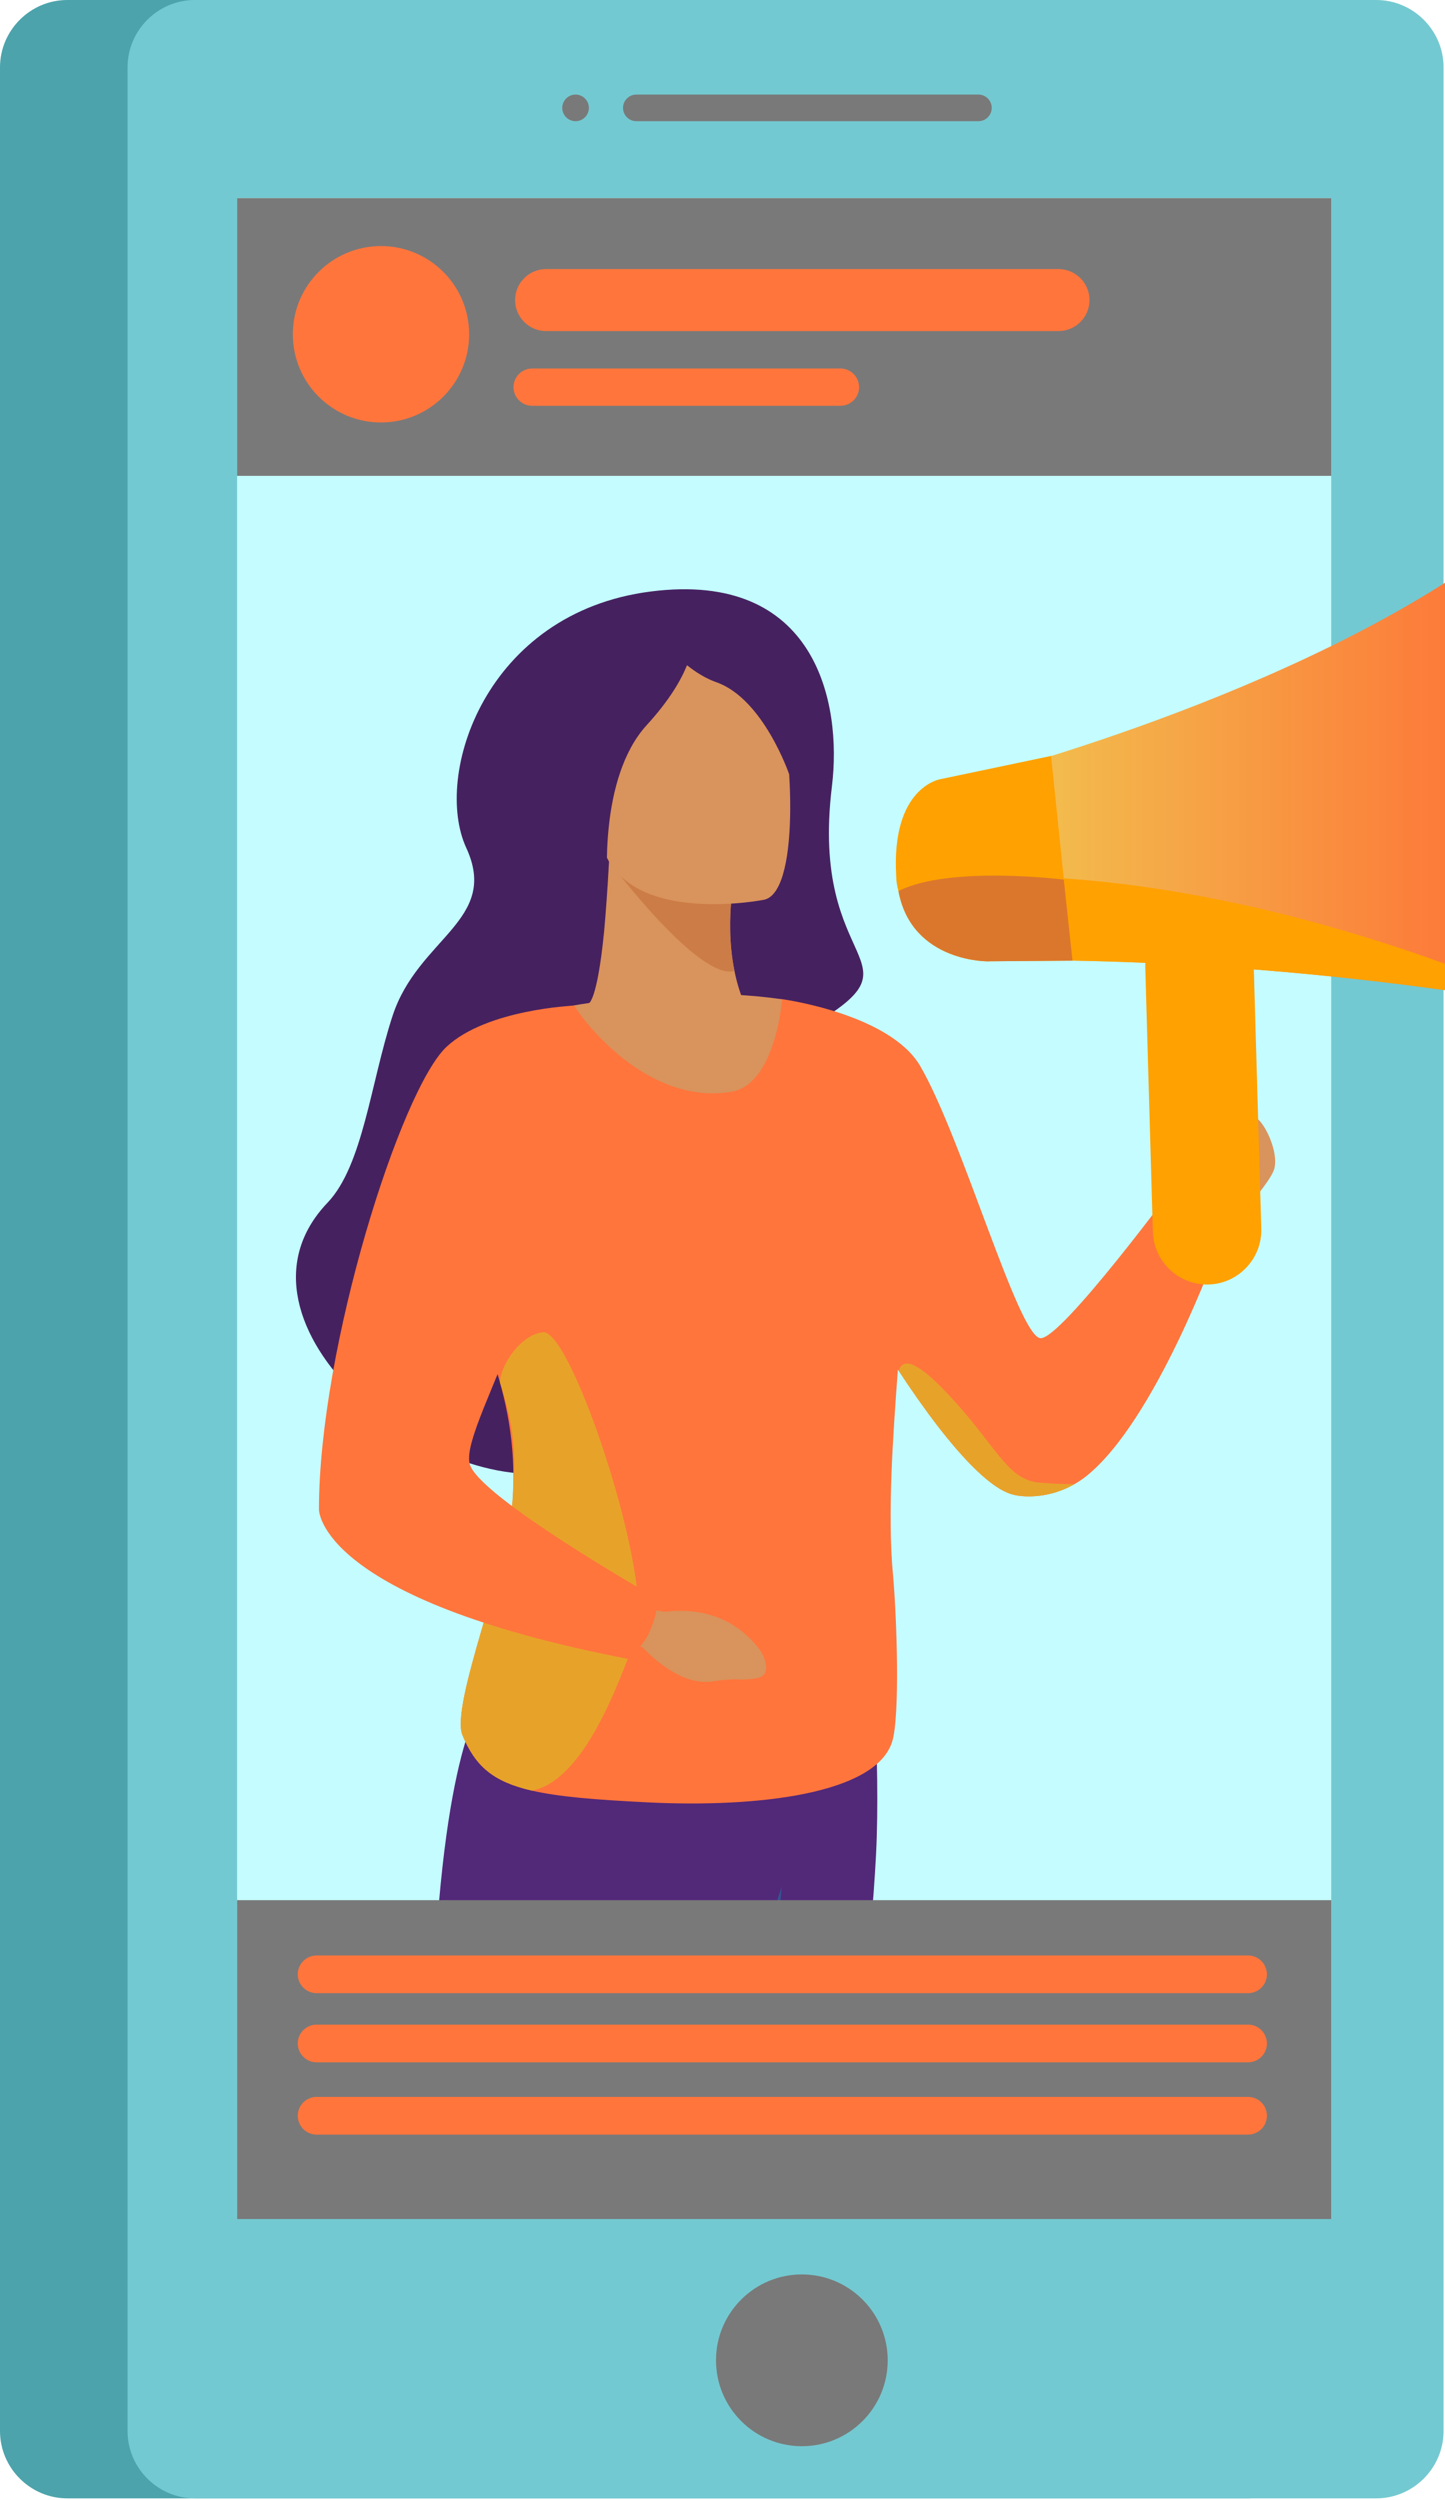 <?xml version="1.0" encoding="UTF-8" standalone="no"?>
<!DOCTYPE svg PUBLIC "-//W3C//DTD SVG 1.1//EN" "http://www.w3.org/Graphics/SVG/1.1/DTD/svg11.dtd">
<svg width="100%" height="100%" viewBox="0 0 728 1259" version="1.1" xmlns="http://www.w3.org/2000/svg" xmlns:xlink="http://www.w3.org/1999/xlink" xml:space="preserve" xmlns:serif="http://www.serif.com/" style="fill-rule:evenodd;clip-rule:evenodd;stroke-linejoin:round;stroke-miterlimit:2;">
    <g transform="matrix(1,0,0,1,-1357.85,-480.077)">
        <g>
            <path d="M1986.93,480.077L1391.77,480.077C1373.11,480.077 1357.85,495.344 1357.85,514.003L1357.85,1704.18C1357.85,1722.84 1373.11,1738.11 1391.77,1738.11L1986.93,1738.11C2005.59,1738.11 2020.86,1722.84 2020.86,1704.18L2020.86,514.003C2020.86,495.344 2005.59,480.077 1986.93,480.077Z" style="fill:rgb(76,163,171);fill-rule:nonzero;"/>
            <path d="M2051.2,480.077L1456.04,480.077C1437.38,480.077 1422.11,495.344 1422.11,514.003L1422.11,1704.18C1422.11,1722.84 1437.38,1738.11 1456.04,1738.11L2051.2,1738.11C2069.86,1738.11 2085.13,1722.84 2085.13,1704.18L2085.13,514.003C2085.13,495.344 2069.86,480.077 2051.2,480.077Z" style="fill:rgb(115,201,209);fill-rule:nonzero;"/>
            <path d="M1850.79,527.696L1678.43,527.696C1674.75,527.696 1671.73,530.713 1671.73,534.401C1671.73,538.09 1674.75,541.107 1678.43,541.107L1850.79,541.107C1854.47,541.107 1857.49,538.09 1857.49,534.401C1857.49,530.713 1854.47,527.696 1850.79,527.696Z" style="fill:rgb(121,121,121);fill-rule:nonzero;"/>
            <path d="M1647.82,527.696C1644.14,527.696 1641.12,530.713 1641.12,534.401C1641.12,538.09 1644.14,541.107 1647.82,541.107C1651.51,541.107 1654.53,538.09 1654.53,534.401C1654.53,530.713 1651.51,527.696 1647.82,527.696Z" style="fill:rgb(121,121,121);fill-rule:nonzero;"/>
            <path d="M1761.83,1625.35C1737.94,1625.35 1718.58,1644.71 1718.58,1668.6C1718.58,1692.49 1737.94,1711.85 1761.83,1711.85C1785.72,1711.85 1805.08,1692.49 1805.08,1668.6C1805.08,1644.71 1785.72,1625.35 1761.83,1625.35Z" style="fill:rgb(121,121,121);fill-rule:nonzero;"/>
            <rect x="1477.3" y="579.833" width="551.24" height="1017.55" style="fill:rgb(196,252,255);fill-rule:nonzero;"/>
            <clipPath id="_clip1">
                <rect x="1477.3" y="579.833" width="551.24" height="1017.55" clip-rule="nonzero"/>
            </clipPath>
            <g clip-path="url(#_clip1)">
                <rect x="1477.3" y="579.833" width="551.24" height="139.869" style="fill:rgb(121,121,121);fill-rule:nonzero;"/>
                <path d="M1505.38,648.394C1505.38,623.865 1525.26,603.98 1549.79,603.98C1574.32,603.98 1594.21,623.865 1594.21,648.394C1594.21,672.923 1574.32,692.808 1549.79,692.808C1525.26,692.808 1505.38,672.923 1505.38,648.394Z" style="fill:rgb(255,117,60);fill-rule:nonzero;"/>
                <path d="M1891.15,646.789L1632.96,646.789C1624.38,646.789 1617.35,639.764 1617.35,631.177C1617.35,622.592 1624.38,615.566 1632.96,615.566L1891.15,615.566C1899.73,615.566 1906.76,622.592 1906.76,631.177C1906.76,639.764 1899.73,646.789 1891.15,646.789Z" style="fill:rgb(255,117,60);fill-rule:nonzero;"/>
                <path d="M1781.28,684.415L1625.94,684.415C1620.78,684.415 1616.55,680.188 1616.55,675.023C1616.55,669.856 1620.78,665.63 1625.94,665.63L1781.28,665.63C1786.45,665.63 1790.67,669.856 1790.67,675.023C1790.67,680.188 1786.45,684.415 1781.28,684.415Z" style="fill:rgb(255,117,60);fill-rule:nonzero;"/>
                <path d="M1952.38,1097.85C1952.38,1097.85 1947.56,1074.59 1955.26,1068.34C1962.96,1062.08 1986.29,1040.46 1990.65,1042.94C1995.02,1045.41 2002.17,1060.08 1999.83,1068.68C1997.5,1077.28 1968.1,1108.38 1968.1,1108.38L1952.38,1097.85Z" style="fill:rgb(217,147,92);fill-rule:nonzero;"/>
                <path d="M1799.2,1413.9C1796.74,1461.69 1788.41,1529.89 1782.22,1598.82L1677.7,1598.82C1675.46,1580.34 1672.19,1562.33 1668.58,1544.74C1662.73,1516.25 1655.99,1488.85 1651.27,1462.34C1641.76,1408.97 1643.54,1367.26 1651.78,1334.89C1658.84,1307.1 1670.67,1286.2 1684.2,1270.7C1713.83,1236.75 1796.35,1303.1 1796.35,1303.1C1796.35,1303.1 1801.63,1366.39 1799.2,1413.9Z" style="fill:rgb(82,40,121);fill-rule:nonzero;"/>
                <path d="M1751.73,1429.1C1751.73,1429.1 1751.7,1429.44 1751.66,1430.1C1750.91,1439.9 1744.33,1520.19 1723.67,1598.82L1677.7,1598.82C1675.46,1580.34 1672.19,1562.33 1668.58,1544.74C1676.42,1498.65 1683.86,1462.04 1683.86,1462.04L1751.73,1429.1Z" style="fill:rgb(53,84,147);fill-rule:nonzero;"/>
                <path d="M1757.85,1409.66C1756.72,1414.19 1754.52,1421.36 1751.66,1430.1C1739.87,1465.92 1716.75,1528.18 1710.16,1543.73C1702.45,1561.94 1695.18,1580.36 1688.33,1598.82L1573.95,1598.82C1576.31,1554.44 1576.89,1462.31 1579.03,1437.78C1587.62,1339.15 1606.29,1329.55 1606.29,1329.55L1651.78,1334.89L1757.79,1347.33C1757.79,1347.33 1775.19,1339.81 1757.85,1409.66Z" style="fill:rgb(82,40,121);fill-rule:nonzero;"/>
                <path d="M1776.99,875.912C1782.11,834.12 1769.06,767.247 1685.65,777.933C1602.24,788.619 1575.95,870.593 1592.77,907.042C1609.59,943.49 1568.56,952.28 1555.67,991.477C1544.6,1025.15 1540.75,1066.96 1522.84,1085.72C1465.09,1146.21 1578.27,1239.24 1646.5,1219.62C1770.78,1183.89 1786.79,1178.56 1782.38,1080.91C1780.12,1030.88 1741.19,1011.5 1765.91,997.021C1825.61,962.052 1765.41,970.478 1776.99,875.912Z" style="fill:rgb(70,33,96);fill-rule:nonzero;"/>
                <path d="M1751.75,1010.07L1727.01,1047.15L1677.38,1044.73L1654.42,985.33C1654.42,985.33 1658.69,984.544 1662.19,949.246C1663.04,939.976 1663.9,928.354 1664.69,913.734C1664.69,913.734 1664.61,913.663 1664.69,913.592C1664.69,912.38 1664.76,911.167 1664.83,909.955L1671.25,911.88L1726.87,928.851C1726.87,928.851 1726.58,930.707 1726.23,933.914C1725.58,940.976 1724.94,954.523 1727.87,969C1730.86,983.689 1737.56,999.377 1751.75,1010.07Z" style="fill:rgb(217,147,92);fill-rule:nonzero;"/>
                <path d="M1751.92,983.212C1748.73,983.212 1694.56,972.189 1603.08,995.591C1603.08,995.591 1653.18,1225.13 1636.16,1268.39C1619.14,1311.65 1612.67,1350.05 1612.67,1350.05L1797.31,1352.34C1797.31,1352.34 1794.73,1203.84 1803.24,1151.29C1811.75,1098.73 1751.92,983.212 1751.92,983.212Z" style="fill:rgb(217,147,92);fill-rule:nonzero;"/>
                <path d="M1951.42,1074.68C1951.42,1074.68 1892.45,1154.69 1882.04,1153.91C1870.84,1152.98 1842.75,1053.57 1821.5,1016.92C1806.6,991.332 1755.28,983.688 1751.93,983.214C1751.93,983.214 1751.92,983.213 1751.92,983.212L1751.92,983.213C1751.81,983.197 1751.75,983.19 1751.75,983.19L1751.88,983.695C1751.44,988.428 1747.26,1026.39 1726.24,1029.86C1687.49,1036.25 1656.26,1000.75 1647.14,986.462C1647.14,986.462 1602.64,997.694 1589.57,1012.58C1577.2,1026.68 1594.13,1131.14 1597.89,1141.16C1601.14,1149.75 1604.21,1158.15 1606.88,1166.58C1613.96,1188.82 1618.28,1211.42 1615.8,1239.24C1613.1,1269.63 1584.71,1339.05 1590.85,1353.84C1597.29,1369.37 1606.23,1377.24 1625.79,1381.73C1639.27,1384.84 1657.8,1386.34 1684.03,1387.64C1739.65,1390.41 1799.26,1383.42 1807.37,1356.97C1811.26,1344.28 1809.76,1295.17 1807.7,1272.5C1804.99,1242.71 1807.61,1204.68 1810.21,1169.73C1810.33,1169.92 1810.46,1170.11 1810.58,1170.31C1810.58,1170.31 1810.58,1170.38 1810.66,1170.38C1816.65,1179.58 1823.56,1189.42 1830.62,1198.62C1841.32,1212.38 1852.44,1224.43 1861.93,1229.99C1864.28,1231.35 1866.49,1232.27 1868.56,1232.77C1874.83,1234.27 1887.17,1234.27 1899.15,1227.42C1901.08,1226.36 1903.07,1225 1905,1223.5C1939.94,1195.76 1971.03,1109.12 1971.03,1109.12C1974.38,1088.94 1951.42,1074.68 1951.42,1074.68Z" style="fill:rgb(255,117,60);fill-rule:nonzero;"/>
                <path d="M1590.85,1353.84C1597.29,1369.37 1606.23,1377.24 1625.79,1381.73C1651.94,1376.71 1669.19,1328.59 1678.06,1304.91C1688.3,1277.62 1646.19,1149.65 1631.47,1150.93C1620.54,1151.87 1610.1,1167.06 1609.74,1176.19C1616.81,1198.44 1618.28,1211.42 1615.8,1239.24C1613.1,1269.63 1584.71,1339.05 1590.85,1353.84Z" style="fill:rgb(231,163,41);fill-rule:nonzero;"/>
                <path d="M1899.15,1227.42C1887.17,1234.27 1874.83,1234.27 1868.56,1232.77C1866.49,1232.27 1864.28,1231.35 1861.93,1229.99C1852.44,1224.43 1841.32,1212.38 1830.62,1198.62C1823.56,1189.42 1816.65,1179.58 1810.66,1170.38C1812.01,1165.39 1816.93,1163.03 1832.83,1179.36C1859.57,1206.82 1864.49,1225.21 1881.47,1226.64C1887.31,1227.14 1893.23,1227.42 1899.15,1227.42Z" style="fill:rgb(231,163,41);fill-rule:nonzero;"/>
                <path d="M1727.87,969C1710.25,973.848 1667.25,917.157 1664.69,913.734C1664.61,913.663 1664.54,913.592 1664.54,913.592L1664.69,913.592L1671.25,911.88L1726.87,928.851C1726.87,928.851 1726.58,930.707 1726.23,933.914C1725.58,940.976 1724.94,954.523 1727.87,969Z" style="fill:rgb(204,124,70);fill-rule:nonzero;"/>
                <path d="M1743.08,933.091C1743.08,933.091 1668.78,948.012 1660.2,901.601C1651.62,855.19 1636.26,825.859 1683.33,814.371C1730.4,802.882 1742.92,818.883 1749.55,833.677C1756.18,848.472 1762.18,928.014 1743.08,933.091Z" style="fill:rgb(217,147,92);fill-rule:nonzero;"/>
                <path d="M1750.49,806.059C1713.83,769.941 1681.77,791.112 1689.74,800.776C1676.52,800.55 1658.39,803.31 1645.82,817.448C1623.85,842.162 1663.97,925.964 1663.97,925.964C1663.97,925.964 1659.2,871.948 1683.64,845.237C1695.28,832.506 1701.08,822.275 1703.96,815.045C1708.54,818.706 1713.54,821.781 1718.8,823.627C1742.44,831.923 1755.43,869.955 1755.43,869.955C1763.89,852.207 1766.27,821.619 1750.49,806.059Z" style="fill:rgb(70,33,96);fill-rule:nonzero;"/>
                <path d="M1663.28,1279.94L1679.83,1287.92C1687.16,1290.07 1690.02,1292.06 1694.42,1291.57C1705.04,1290.39 1726.48,1291.05 1741.3,1311.76C1741.3,1311.76 1748.8,1324.05 1738.16,1325.32C1727.52,1326.59 1731.3,1324.68 1716.36,1326.77C1701.42,1328.86 1686.37,1314.76 1681.68,1309.66L1664.34,1303.31L1663.28,1279.94Z" style="fill:rgb(217,147,92);fill-rule:nonzero;"/>
                <path d="M1647.14,986.461C1647.14,986.461 1603.22,988.198 1582.86,1007.15C1559.83,1028.58 1518.54,1158.54 1518.54,1240.15C1518.54,1240.15 1517.71,1285.1 1674.12,1315.39C1674.12,1315.39 1681.61,1309.18 1684.42,1303.18C1689.41,1292.57 1689.4,1285.27 1689.4,1285.27C1689.4,1285.27 1597.69,1233.25 1594.39,1216.88C1589.99,1195.03 1652.77,1109.93 1647.14,986.461Z" style="fill:rgb(255,117,60);fill-rule:nonzero;"/>
            </g>
            <path d="M2139.9,987.433C2139.9,987.433 2010.39,961.59 1855.52,963.68L1846.56,921.474L1836.73,875.231C1836.73,875.231 1998.53,835.983 2104.54,761.023L2139.9,987.433Z" style="fill:url(#_Linear2);"/>
            <path d="M1989.54,968.219C2078.43,975.167 2139.9,987.433 2139.9,987.433C2139.9,987.433 1992.56,916.672 1846.56,921.474L1855.52,963.68C1882.97,963.309 1909.62,963.816 1934.89,964.901C1934.85,965.68 1934.83,966.465 1934.85,967.259L1938.67,1100.35C1939.1,1115.37 1951.74,1127.31 1966.77,1126.88C1981.79,1126.45 1993.72,1113.8 1993.29,1098.78L1989.54,968.219Z" style="fill:rgb(255,161,0);fill-rule:nonzero;"/>
            <path d="M1898.18,963.8L1856.28,964.125C1856.9,964.254 1817.22,965.261 1810.5,928.741C1809.75,926.196 1809.4,923.743 1809.35,920.912C1806.88,876.393 1831.52,872.452 1831.52,872.452L1887.37,860.731L1893.85,923.01L1893.81,923.218L1898.18,963.8Z" style="fill:rgb(255,161,0);fill-rule:nonzero;"/>
            <path d="M1898.18,963.8L1856.28,964.125C1856.9,964.254 1817.22,965.261 1810.5,928.741C1836.39,915.739 1893.85,923.01 1893.85,923.01L1893.81,923.218L1898.18,963.8Z" style="fill:rgb(219,119,44);fill-rule:nonzero;"/>
            <rect x="1477.3" y="1436.89" width="551.24" height="160.57" style="fill:rgb(121,121,121);fill-rule:nonzero;"/>
            <path d="M1986.64,1483.73L1517.36,1483.73C1512.14,1483.73 1507.86,1479.46 1507.86,1474.24C1507.86,1469.02 1512.14,1464.74 1517.36,1464.74L1986.64,1464.74C1991.86,1464.74 1996.14,1469.02 1996.14,1474.24C1996.14,1479.46 1991.86,1483.73 1986.64,1483.73Z" style="fill:rgb(255,117,60);fill-rule:nonzero;"/>
            <path d="M1986.64,1518.55L1517.36,1518.55C1512.14,1518.55 1507.86,1514.28 1507.86,1509.06C1507.86,1503.83 1512.14,1499.56 1517.36,1499.56L1986.64,1499.56C1991.86,1499.56 1996.14,1503.83 1996.14,1509.06C1996.14,1514.28 1991.86,1518.55 1986.64,1518.55Z" style="fill:rgb(255,117,60);fill-rule:nonzero;"/>
            <path d="M1986.64,1554.95L1517.36,1554.95C1512.14,1554.95 1507.86,1550.68 1507.86,1545.45C1507.86,1540.23 1512.14,1535.96 1517.36,1535.96L1986.64,1535.96C1991.86,1535.96 1996.14,1540.23 1996.14,1545.45C1996.14,1550.68 1991.86,1554.95 1986.64,1554.95Z" style="fill:rgb(255,117,60);fill-rule:nonzero;"/>
        </g>
    </g>
    <defs>
        <linearGradient id="_Linear2" x1="0" y1="0" x2="1" y2="0" gradientUnits="userSpaceOnUse" gradientTransform="matrix(303.174,0,0,303.174,1836.73,874.228)"><stop offset="0" style="stop-color:rgb(240,204,82);stop-opacity:1"/><stop offset="1" style="stop-color:rgb(255,105,52);stop-opacity:1"/></linearGradient>
    </defs>
</svg>
